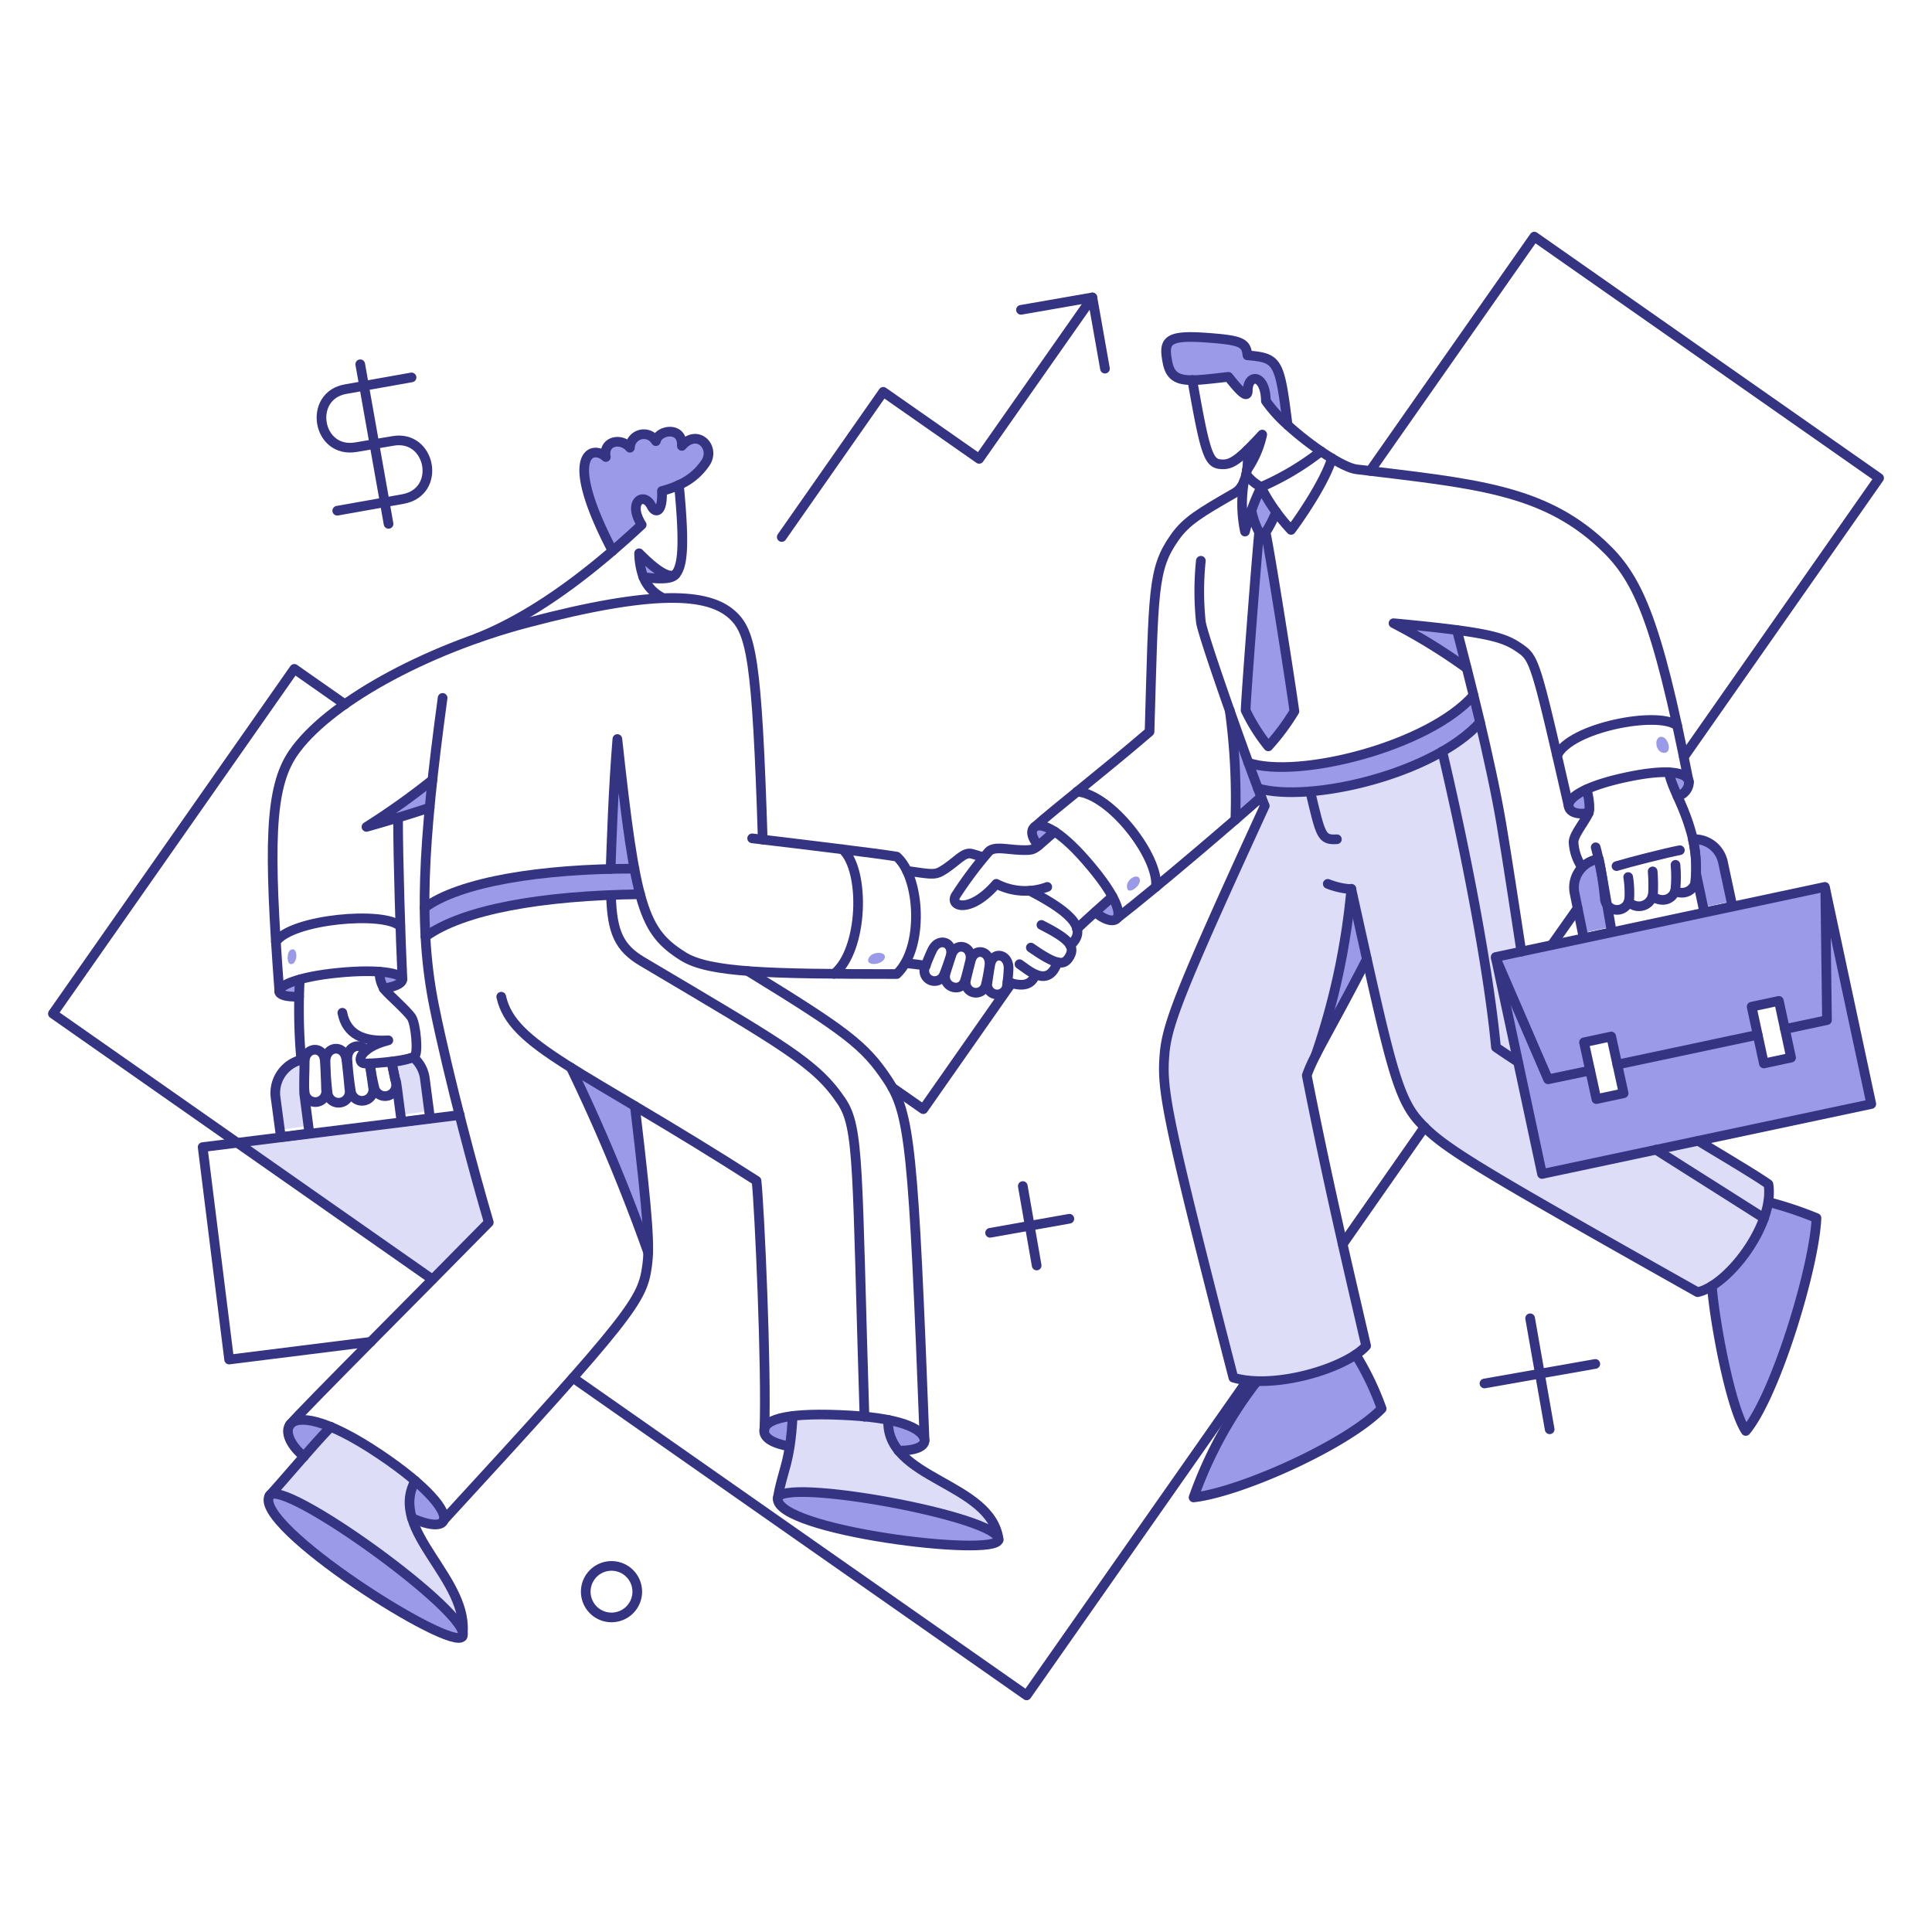 <svg xmlns="http://www.w3.org/2000/svg" fill="none" viewBox="-0.5 -0.5 200 200" stroke-width="0.75" height="200" width="200"><g id="Business-Business-deal-01"><g id="color 2"><path id="Vector" fill="#ddddf7" d="M42.142 156.631a4.887 4.887 0 0 1 0.321 -3.838 37.605 37.605 0 0 0 -8.715 -5.577c-2.288 2.394 -5.14 5.837 -6.239 6.995 1.89 -1.248 19.226 11.173 19.907 14.273 0.321 -4.273 -4.077 -8.098 -5.274 -11.853Z" stroke-width="1"></path><path id="Vector_2" fill="#ddddf7" d="M92.505 149.655a4.564 4.564 0 0 1 -1.078 -3.195 39.979 39.979 0 0 0 -9.887 -0.398 29.26 29.26 0 0 1 -0.298 3.157c-0.359 2.288 -0.87 3.195 -1.229 5.331 0.548 -2.061 21.835 1.758 22.818 4.14 -0.76 -4.574 -7.623 -5.708 -10.326 -9.036Z" stroke-width="1"></path><path id="Vector_3" fill="#ddddf7" d="M182.569 122.091c-1.115 -0.796 -3.781 -2.42 -7.263 -4.499l-16.219 3.422 -4.762 -22.44 2.666 -0.567c-2.095 -14.052 -2.499 -16.256 -4.273 -23.745 -5.16 5.504 -17.638 8.328 -23.007 6.825 0.141 0.424 0.246 0.697 0.718 1.834 -8.756 19.113 -10.114 22.61 -10.379 25.749 -0.298 3.682 0.095 6.144 7.127 33.462 4.279 1.194 11.43 -0.818 13.763 -3.289 -1.966 -8.488 -3.97 -16.939 -6.144 -27.998 0.268 -0.738 0.584 -1.458 0.945 -2.155a73.251 73.251 0 0 0 3.668 -17.166c3.51 15.91 4.542 21.332 6.957 24.028 2.439 2.703 5.273 4.424 28.868 17.711 3.538 -0.916 7.946 -7.244 7.335 -11.17Z" stroke-width="1"></path><path id="Vector_4" fill="#ddddf7" d="M47.076 114.908c-11.476 1.416 -13.234 1.619 -23.007 2.892L44.26 131.937c0.872 -0.882 4.96 -5.019 5.823 -5.917 -0.458 -1.446 -2.279 -8.205 -3.006 -11.112Z" stroke-width="1"></path><path id="Vector_5" fill="#ddddf7" d="m30.988 112.696 0.038 -3.554a3.543 3.543 0 0 0 -3.006 3.913l0.473 3.383 2.949 -0.378 -0.454 -3.364Z" stroke-width="1"></path><path id="Vector_6" fill="#ddddf7" d="M43.482 111.164a3.482 3.482 0 0 0 -1.194 -2.212 9.224 9.224 0 0 1 -2.269 0.492c0.16 0.697 0.211 0.943 0.378 1.777 0.155 0.155 0.108 0.121 0.586 3.682l2.949 -0.378 -0.451 -3.36Z" stroke-width="1"></path></g><g id="color 1"><path id="Vector_7" fill="#9a9ae8" d="M182.55 123.944a14.381 14.381 0 0 1 -5.861 8.696c0.298 3.857 1.947 12.647 3.516 15.011 3.085 -3.686 7.108 -16.958 7.316 -22.043a34.842 34.842 0 0 0 -4.972 -1.664Z" stroke-width="1"></path><path id="Vector_8" fill="#9a9ae8" d="M139.862 139.749a19.67 19.67 0 0 1 -10.228 2.741 41.894 41.894 0 0 0 -6.56 12.04c4.876 -0.548 15.842 -5.464 19.472 -9.188a29.289 29.289 0 0 0 -2.685 -5.593Z" stroke-width="1"></path><path id="Vector_9" fill="#9a9ae8" d="M46.418 168.982C42.207 167.956 25.77 157.104 27.377 154.325c1.448 -1.737 17.777 10 19.817 13.666 0.466 0.844 0.231 1.238 -0.777 0.991Z" stroke-width="1"></path><path id="Vector_10" fill="#9a9ae8" d="M93.551 155.4c-5.95 -1.237 -12.686 -1.958 -13.459 -0.957 -1.656 2.141 10.259 4.179 12.95 4.528 4.448 0.583 8.57 0.734 9.6 0.21 2.12 -1.076 -6.618 -3.265 -9.09 -3.781Z" stroke-width="1"></path><path id="Vector_11" fill="#9a9ae8" d="M95.209 148.596c-0.038 -0.681 -0.945 -1.55 -3.762 -2.117a4.477 4.477 0 0 0 1.078 3.195c1.909 0 2.722 -0.51 2.685 -1.078Z" stroke-width="1"></path><path id="Vector_12" fill="#9a9ae8" d="M78.629 147.538c-0.076 0.813 0.889 1.38 2.628 1.701 0.151 -1.059 0.246 -2.098 0.298 -3.157 -2 0.246 -2.851 0.78 -2.926 1.456Z" stroke-width="1"></path><path id="Vector_13" fill="#9a9ae8" d="M33.748 147.197c-0.813 0.832 -1.791 1.947 -2.779 3.063 -1.475 -1.21 -1.99 -2.571 -1.456 -3.289l0.113 -0.132c0.548 -0.51 1.89 -0.567 4.121 0.359Z" stroke-width="1"></path><path id="Vector_14" fill="#9a9ae8" d="M42.486 152.793c2.344 2.004 3.236 3.482 2.93 4.121 -0.262 0.549 -1.399 0.529 -3.271 -0.284a4.7 4.7 0 0 1 0.34 -3.838Z" stroke-width="1"></path><path id="Vector_15" fill="#9a9ae8" d="M130.046 82.013c-1.236 -3.457 -0.127 -0.07 -3.271 -8.961a66.904 66.904 0 0 1 0.586 11.305c1.138 -0.964 2.065 -1.796 2.685 -2.344Z" stroke-width="1"></path><path id="Vector_16" fill="#9a9ae8" d="M152.036 71.483c-4.632 5.273 -18.109 8.696 -23.329 6.976 0.359 0.983 0.697 1.89 0.983 2.647 5.484 1.535 17.935 -1.433 23.007 -6.844 -0.226 -0.945 -0.434 -1.89 -0.662 -2.779Z" stroke-width="1"></path><path id="Vector_17" fill="#9a9ae8" d="M139.408 91.522a73.251 73.251 0 0 1 -3.668 17.166c0.983 -1.947 2.628 -4.745 5.273 -9.887l-1.606 -7.278Z" stroke-width="1"></path><path id="Vector_18" fill="#9a9ae8" d="M173.154 81.918a14.8 14.8 0 0 1 -0.907 -2.458c1.144 0.049 1.753 0.33 1.99 0.697 0.435 0.667 -0.247 1.49 -1.083 1.761Z" stroke-width="1"></path><path id="Vector_19" fill="#9a9ae8" d="M163.739 81.219c-1.361 0.624 -1.89 1.248 -1.872 1.701 0.057 0.586 0.775 0.964 2.08 0.737 0.304 -0.608 -0.084 -1.769 -0.208 -2.439Z" stroke-width="1"></path><path id="Vector_20" fill="#9a9ae8" d="M150.317 64.696c-1.645 -0.227 -3.762 -0.454 -6.541 -0.718a59.67 59.67 0 0 1 7.562 4.651c-0.396 -1.55 -0.756 -2.911 -1.021 -3.932Z" stroke-width="1"></path><path id="Vector_21" fill="#9a9ae8" d="M130.146 44.486a13.985 13.985 0 0 1 -1.592 3.611c0.038 -0.529 0.038 -1.194 0.095 -2.023 0.419 -0.435 0.91 -0.964 1.497 -1.588Z" stroke-width="1"></path><path id="Vector_22" fill="#9a9ae8" d="M128.633 36.282c-0.113 -1.323 -0.548 -1.592 -4.367 -1.834 -4.046 -0.284 -4.348 0.378 -3.932 2.533 0.284 1.456 1.04 1.872 2.571 1.872 0.945 0 2.189 -0.17 3.762 -0.34 1.21 1.531 2.004 2.325 2.004 1.399 0 -1.758 1.834 -1.72 1.872 1.095 0.681 0.697 1.437 1.531 2.25 2.344 -0.832 -6.69 -1.002 -6.785 -4.159 -7.068Z" stroke-width="1"></path><path id="Vector_23" fill="#9a9ae8" d="M130.485 54.62c0.45 -0.669 0.824 -1.385 1.115 -2.136 -0.567 -0.813 -1.078 -1.664 -1.592 -2.552 -0.34 0.796 -0.697 1.607 -1.002 2.401 0.148 0.792 0.416 1.557 0.796 2.269 -0.227 2.136 -1.399 17.43 -1.399 18.432a19.395 19.395 0 0 0 2.344 3.724 22.868 22.868 0 0 0 2.722 -3.63c-0.376 -2.836 -2.683 -17.487 -2.985 -18.508Z" stroke-width="1"></path><path id="Vector_24" fill="#9a9ae8" d="M106.646 85.057c0.341 -0.244 1.04 -0.132 2.042 0.529 -0.851 0.718 -1.342 1.153 -1.701 1.456 -0.775 -0.964 -0.793 -1.662 -0.34 -1.985Z" stroke-width="1"></path><path id="Vector_25" fill="#9a9ae8" d="M114.681 92.316c0.586 1.095 0.697 1.815 0.492 2.174a0.189 0.189 0 0 1 -0.076 0.095c-0.34 0.359 -1.229 0.17 -2.212 -0.681 0.699 -0.624 1.796 -1.588 1.796 -1.588Z" stroke-width="1"></path><path id="Vector_26" fill="#9a9ae8" d="M30.535 100.899a26.192 26.192 0 0 0 -0.057 1.777c-1.38 0.057 -2.032 -0.188 -2.061 -0.548 -0.027 -0.339 0.662 -0.832 2.117 -1.229Z" stroke-width="1"></path><path id="Vector_27" fill="#9a9ae8" d="M41.159 100.861c0.057 0.34 -0.435 0.756 -1.928 0.983a3.127 3.127 0 0 1 -0.435 -1.739c1.512 0.092 2.306 0.416 2.363 0.756Z" stroke-width="1"></path><path id="Vector_28" fill="#9a9ae8" d="M63.429 75.982c-0.434 5.304 -0.588 10.922 -0.697 13.479 -8.639 0.208 -15.935 1.55 -19.281 4.008 0.019 1.021 0.038 2.023 0.095 2.985 5.03 -3.644 16.003 -4.271 22.232 -4.386 -1.018 -3.771 -1.794 -10.959 -2.349 -16.086Z" stroke-width="1"></path><path id="Vector_29" fill="#9a9ae8" d="M44.26 80.236a86.681 86.681 0 0 0 -0.284 2.874c-0.907 0.298 -2.098 0.68 -3.271 1.04 -1.229 0.377 -2.439 0.718 -3.271 0.964a82.762 82.762 0 0 0 6.825 -4.877Z" stroke-width="1"></path><path id="Vector_30" fill="#9a9ae8" d="M69.573 58.76a1.572 1.572 0 0 1 -0.208 0.265c-0.464 0.483 -1.942 0.417 -3.266 0.209a7.86 7.86 0 0 1 -0.459 -2.459c1.626 1.626 3.289 2.911 3.932 1.985Z" stroke-width="1"></path><path id="Vector_31" fill="#9a9ae8" d="M70.065 45.64c0.113 -2.08 -2.477 -1.664 -2.687 -0.492a1.438 1.438 0 0 0 -2.687 0.681c-0.926 -1.095 -2.817 -0.697 -2.495 0.964 -1.304 -1.267 -4.651 -0.51 0.697 9.717a82.213 82.213 0 0 0 3.025 -2.703c-1.512 -2.363 0.227 -3.482 1.002 -1.947 0.416 0.813 1.194 0.737 1.095 -1.55a9.988 9.988 0 0 0 1.777 -0.643 6.382 6.382 0 0 0 2.76 -2.344c0.992 -1.588 -0.917 -3.479 -2.487 -1.683Z" stroke-width="1"></path><path id="Vector_32" fill="#9a9ae8" d="M65.225 114.019c1.153 9.623 1.437 13.158 1.38 15.162a185.64 185.64 0 0 0 -8 -19.134c1.818 1.136 4.011 2.422 6.62 3.972Z" stroke-width="1"></path><path id="Vector_33" fill="#9a9ae8" d="m175.082 89.934 0.734 3.496 2.911 -0.624 -0.87 -4.065a3.006 3.006 0 0 0 -3.119 -2.363c0.262 1.166 0.376 2.36 0.343 3.555Z" stroke-width="1"></path><path id="Vector_34" fill="#9a9ae8" d="m165.006 88.422 -0.189 0.038a2.98 2.98 0 0 0 -1.898 1.294 2.975 2.975 0 0 0 -0.408 2.261l0.832 4.065 2.911 -0.624c-0.034 -0.162 -1.136 -6.7 -1.248 -7.033Z" stroke-width="1"></path><path id="Vector_35" stroke="#343482" stroke-linejoin="round" d="m175.082 89.934 0.849 4.025 2.911 -0.624 -0.984 -4.593a3.006 3.006 0 0 0 -3.119 -2.363c0.262 1.166 0.376 2.36 0.343 3.555Z" stroke-width="1"></path><path id="Vector_36" stroke="#343482" stroke-linejoin="round" d="m165.006 88.422 -0.189 0.038a2.98 2.98 0 0 0 -1.898 1.294 2.975 2.975 0 0 0 -0.408 2.261l0.935 4.616 2.911 -0.624c-0.034 -0.162 -1.24 -7.252 -1.351 -7.584Z" stroke-width="1"></path><path id="Vector_37" fill="#9a9ae8" d="M29.608 97.817c0.737 -0.339 0.737 1.286 0.132 1.475 -0.605 0.189 -0.587 -1.266 -0.132 -1.475Z" stroke-width="1"></path><path id="Vector_38" fill="#9a9ae8" d="M89.443 98.649c0.384 -0.734 1.944 -0.645 1.626 0.076 -0.318 0.72 -2.091 0.817 -1.626 -0.076Z" stroke-width="1"></path><path id="Vector_39" fill="#9a9ae8" d="M116.174 91.428c0.151 0.775 1.542 -0.298 1.304 -0.945 -0.238 -0.647 -1.475 0.076 -1.304 0.945Z" stroke-width="1"></path><path id="Vector_40" fill="#9a9ae8" d="M171.471 75.774c0.737 -0.009 1.194 1.683 0.284 1.664 -0.91 -0.019 -1.078 -1.655 -0.284 -1.664Z" stroke-width="1"></path><path id="Vector_41" fill="#9a9ae8" d="m188.694 92.634 0.189 12.438a0.263 0.263 0 0 1 -0.208 0.265l-4.348 0.926 0.586 2.722 -2.817 0.605 -0.586 -2.722 -14.519 3.085 0.586 2.722 -2.817 0.605 -0.585 -2.72 -4.348 0.926a0.298 0.298 0 0 1 -0.298 -0.151l-4.876 -11.443 4.478 21.136 34.086 -7.241 -4.522 -21.153Z" stroke-width="1"></path><path id="Vector_42" fill="#9a9ae8" d="m188.146 91.371 -33.556 7.146 5.293 12.421 4.159 -0.889 -0.567 -2.647 2.817 -0.605 0.567 2.647 14.519 -3.082 -0.548 -2.647 2.817 -0.605 0.567 2.647 4.14 -0.87 -0.208 -13.517Z" stroke-width="1"></path><path id="Vector_43" stroke="#343482" stroke-linecap="round" stroke-linejoin="round" d="m159.13 121.028 -4.801 -22.457 34.081 -7.26 4.806 22.476 -34.086 7.241Z" stroke-width="1"></path></g><g id="outlines"><path id="Vector_44" stroke="#343482" stroke-linecap="round" stroke-linejoin="round" d="m160.14 97.319 2.672 -3.793" stroke-width="1"></path><path id="Vector_45" stroke="#343482" stroke-linecap="round" stroke-linejoin="round" d="M173.816 77.854 194.025 48.986l-35.693 -24.992 -16.996 24.255" stroke-width="1"></path><path id="Vector_46" stroke="#343482" stroke-linecap="round" stroke-linejoin="round" d="m138.501 128.292 8.469 -12.118" stroke-width="1"></path><path id="Vector_47" stroke="#343482" stroke-linecap="round" stroke-linejoin="round" d="m58.816 142.131 46.96 32.876 22.837 -32.592" stroke-width="1"></path><path id="Vector_48" stroke="#343482" stroke-linecap="round" stroke-linejoin="round" d="m35.204 72.409 -5.237 -3.668L4.975 104.434l39.285 27.507" stroke-width="1"></path><path id="Vector_49" stroke="#343482" stroke-linecap="round" stroke-linejoin="round" d="m104.207 101.277 -9.131 13.044 -3.195 -2.231" stroke-width="1"></path><path id="Vector_50" stroke="#343482" stroke-linecap="round" stroke-linejoin="round" d="m80.425 55.092 10.511 -15.029 9.925 6.938 11.721 -16.712" stroke-width="1"></path><path id="Vector_51" stroke="#343482" stroke-linecap="round" stroke-linejoin="round" d="m105.19 31.574 7.392 -1.286 1.304 7.373" stroke-width="1"></path><path id="Vector_52" stroke="#343482" stroke-linecap="round" stroke-linejoin="round" d="m34.41 52.37 6.806 -1.21c4.051 -0.736 2.891 -6.73 -1.059 -6.012l-3.8 0.643c-4.047 0.69 -5.014 -5.337 -1.059 -6.012l6.806 -1.21" stroke-width="1"></path><path id="Vector_53" stroke="#343482" stroke-linecap="round" stroke-linejoin="round" d="m36.792 37.208 2.93 16.523" stroke-width="1"></path><path id="Vector_54" stroke="#343482" stroke-linecap="round" stroke-linejoin="round" d="m101.995 127.12 8.205 -1.456" stroke-width="1"></path><path id="Vector_55" stroke="#343482" stroke-linecap="round" stroke-linejoin="round" d="m105.379 122.281 1.437 8.224" stroke-width="1"></path><path id="Vector_56" stroke="#343482" stroke-linecap="round" stroke-linejoin="round" d="m153.171 142.717 11.475 -2.023" stroke-width="1"></path><path id="Vector_57" stroke="#343482" stroke-linecap="round" stroke-linejoin="round" d="m157.898 135.968 2.023 11.494" stroke-width="1"></path><path id="Vector_58" stroke="#343482" stroke-linecap="round" stroke-linejoin="round" d="M62.73 166.934a2.666 2.666 0 1 0 0 -5.33 2.666 2.666 0 0 0 0 5.33Z" stroke-width="1"></path><path id="Vector_59" stroke="#343482" stroke-linecap="round" stroke-linejoin="round" d="m37.889 138.404 -14.67 1.834 -2.741 -21.989 26.618 -3.326" stroke-width="1"></path><path id="Vector_60" stroke="#343482" stroke-linecap="round" stroke-linejoin="round" d="M69.783 49.701a6.341 6.341 0 0 0 2.796 -2.36c0.964 -1.592 -0.907 -3.497 -2.495 -1.683 0.113 -2.098 -2.458 -1.664 -2.687 -0.492a1.441 1.441 0 0 0 -2.687 0.681c-0.926 -1.095 -2.817 -0.697 -2.495 0.964 -1.304 -1.267 -4.651 -0.51 0.697 9.717" stroke-width="1"></path><path id="Vector_61" stroke="#343482" stroke-linecap="round" stroke-linejoin="round" d="M66.1 59.233a7.787 7.787 0 0 1 -0.44 -2.459c1.492 1.507 3.044 2.738 3.775 2.172" stroke-width="1"></path><path id="Vector_62" stroke="#343482" stroke-linecap="round" stroke-linejoin="round" d="M45.318 71.747c-2.061 15.2 -2.523 23.822 -0.851 32.025 1.523 7.469 4.235 17.563 5.634 22.27 -6.503 6.636 -19.245 19.359 -20.588 20.947" stroke-width="1"></path><path id="Vector_63" stroke="#343482" stroke-linecap="round" stroke-linejoin="round" d="M30.969 150.279c-1.475 -1.21 -1.982 -2.568 -1.456 -3.289 0.742 -1.017 3.651 -0.741 9.339 3.085 5.031 3.383 7 5.938 6.56 6.865 -0.262 0.549 -1.399 0.529 -3.271 -0.284" stroke-width="1"></path><path id="Vector_64" stroke="#343482" stroke-linecap="round" stroke-linejoin="round" d="M81.238 149.239c-1.739 -0.321 -2.712 -0.89 -2.628 -1.701 0.12 -1.154 2.533 -1.873 8.866 -1.512 5.97 0.339 7.662 1.625 7.732 2.571 0.042 0.567 -0.775 1.078 -2.703 1.078" stroke-width="1"></path><path id="Vector_65" stroke="#343482" stroke-linecap="round" stroke-linejoin="round" d="M45.394 156.911c19.756 -21.476 20.616 -22.857 21.094 -26.391 0.26 -1.91 0.189 -4.31 -1.267 -16.523" stroke-width="1"></path><path id="Vector_66" stroke="#343482" stroke-linecap="round" stroke-linejoin="round" d="M27.396 154.343c1.211 -2.08 21.363 12.477 19.964 14.576 -1.093 1.645 -21.759 -11.493 -19.964 -14.576Z" stroke-width="1"></path><path id="Vector_67" stroke="#343482" stroke-linecap="round" stroke-linejoin="round" d="M80.009 154.608c0.184 -2.269 23.195 1.928 22.856 4.291 -0.266 1.853 -23.128 -0.946 -22.856 -4.291Z" stroke-width="1"></path><path id="Vector_68" stroke="#343482" stroke-linecap="round" stroke-linejoin="round" d="M33.748 147.197c-2.023 2.098 -5.256 5.97 -6.352 7.127" stroke-width="1"></path><path id="Vector_69" stroke="#343482" stroke-linecap="round" stroke-linejoin="round" d="M42.486 152.793c-2.892 5.237 5.785 10.209 4.876 16.126" stroke-width="1"></path><path id="Vector_70" stroke="#343482" stroke-linecap="round" stroke-linejoin="round" d="M80.009 154.608c0.492 -2.968 1.286 -3.554 1.55 -8.526" stroke-width="1"></path><path id="Vector_71" stroke="#343482" stroke-linecap="round" stroke-linejoin="round" d="M91.446 146.479c-0.298 6.22 10.681 6.428 11.438 12.421" stroke-width="1"></path><path id="Vector_72" stroke="#343482" stroke-linecap="round" stroke-linejoin="round" d="M78.629 147.538c0.246 -6.239 -0.51 -23.064 -0.813 -25.805 -18.262 -11.702 -25.295 -13.895 -26.429 -19.056" stroke-width="1"></path><path id="Vector_73" stroke="#343482" stroke-linecap="round" stroke-linejoin="round" d="M95.209 148.596c-1.153 -30.324 -1.492 -33.839 -3.876 -37.394 -2.327 -3.478 -4.254 -4.953 -14.406 -11.173" stroke-width="1"></path><path id="Vector_74" stroke="#343482" stroke-linecap="round" stroke-linejoin="round" d="M28.417 102.128C27.283 86.985 27.397 81.093 29.816 77.511c3.482 -5.141 13.593 -10.72 24.236 -13.532 13.366 -3.536 18.792 -3.044 21.23 -0.851 1.99 1.797 2.587 4.615 3.176 23.288 3.658 0.433 12.157 1.458 13.876 1.761 2.439 2.136 2.855 9.453 0 12.156 -13.347 0 -19.436 -0.148 -22.119 -1.834 -4.143 -2.604 -4.915 -5.085 -6.806 -22.497 -0.434 5.294 -0.604 10.888 -0.697 13.452" stroke-width="1"></path><path id="Vector_75" stroke="#343482" stroke-linecap="round" stroke-linejoin="round" d="m77.362 86.285 1.095 0.129" stroke-width="1"></path><path id="Vector_76" stroke="#343482" stroke-linecap="round" stroke-linejoin="round" d="M30.459 102.676c-1.38 0.038 -2.025 -0.189 -2.061 -0.548 -0.059 -0.586 1.909 -1.517 6.125 -1.928 4.31 -0.421 6.522 0.076 6.617 0.643 0.057 0.34 -0.435 0.756 -1.928 0.983" stroke-width="1"></path><path id="Vector_77" stroke="#343482" stroke-linecap="round" stroke-linejoin="round" d="M43.979 83.109a157.122 157.122 0 0 1 -6.541 1.99 75.577 75.577 0 0 0 6.825 -4.859" stroke-width="1"></path><path id="Vector_78" stroke="#343482" stroke-linecap="round" stroke-linejoin="round" d="M41.159 100.861c-0.189 -3.97 -0.454 -12.421 -0.454 -16.716" stroke-width="1"></path><path id="Vector_79" stroke="#343482" stroke-linecap="round" stroke-linejoin="round" d="M28.059 96.986c1.645 -2.363 11.286 -3.195 12.874 -1.592" stroke-width="1"></path><path id="Vector_80" stroke="#343482" stroke-linecap="round" stroke-linejoin="round" d="M86.72 87.42c2.382 2.174 2.155 10.436 -0.87 12.893" stroke-width="1"></path><path id="Vector_81" stroke="#343482" stroke-linecap="round" stroke-linejoin="round" d="M43.541 96.456c3.893 -2.816 12.055 -4.253 22.221 -4.386" stroke-width="1"></path><path id="Vector_82" stroke="#343482" stroke-linecap="round" stroke-linejoin="round" d="M43.447 93.469c3.647 -2.687 12.04 -4.045 21.728 -4.046" stroke-width="1"></path><path id="Vector_83" stroke="#343482" stroke-linecap="round" stroke-linejoin="round" d="M38.796 100.086c-0.031 0.683 0.169 1.355 0.567 1.909 0.298 0.378 2.288 2.152 2.722 2.798 0.478 0.715 0.718 3.724 0.34 4.046 -0.492 0.417 -3.8 0.756 -5.123 0.756 -0.945 0 -0.718 -1.607 2.401 -2.401 -2.587 0.151 -4.329 -0.605 -4.764 -2.855" stroke-width="1"></path><path id="Vector_84" stroke="#343482" stroke-linecap="round" stroke-linejoin="round" d="M30.535 100.899a57.581 57.581 0 0 0 0.151 8.337" stroke-width="1"></path><path id="Vector_85" stroke="#343482" stroke-linecap="round" stroke-linejoin="round" d="M33.2 109.482c-0.1 -1.72 1.95 -1.947 2.155 -0.298 0.153 1.229 0.229 2.098 0.321 3.085a1.149 1.149 0 0 1 -2.25 0.473 31.827 31.827 0 0 1 -0.227 -3.259v0Z" stroke-width="1"></path><path id="Vector_86" stroke="#343482" stroke-linecap="round" stroke-linejoin="round" d="M40.025 109.406c0.17 0.796 0.307 1.436 0.454 2.136a1.149 1.149 0 0 1 -1.612 1.313 1.147 1.147 0 0 1 -0.577 -0.617 20.876 20.876 0 0 1 -0.492 -2.647" stroke-width="1"></path><path id="Vector_87" stroke="#343482" stroke-linecap="round" stroke-linejoin="round" d="M31.026 109.482c0 -1.664 1.99 -1.777 2.098 -0.17 0.08 1.194 0.1 2.042 0.132 2.985a1.118 1.118 0 0 1 -2.212 0.34c-0.094 -0.792 -0.019 -1.643 -0.019 -3.155Z" stroke-width="1"></path><path id="Vector_88" stroke="#343482" stroke-linecap="round" stroke-linejoin="round" d="M37.756 109.595c0.151 0.907 0.249 1.626 0.359 2.42a1.172 1.172 0 0 1 -2.269 0.586 33.2 33.2 0 0 1 -0.378 -3.308c-0.153 -1.475 1.286 -1.928 1.928 -1.059" stroke-width="1"></path><path id="Vector_89" stroke="#343482" stroke-linecap="round" stroke-linejoin="round" d="M101.92 99.5c0.223 -1.57 -1.539 -2.025 -1.928 -0.548 -0.154 0.585 -0.358 1.38 -0.492 1.99a1.062 1.062 0 0 0 0.742 1.288 1.058 1.058 0 0 0 1.299 -0.72c0.16 -0.663 0.287 -1.333 0.378 -2.009v0Z" stroke-width="1"></path><path id="Vector_90" stroke="#343482" stroke-linecap="round" stroke-linejoin="round" d="M99.916 99.027c0.407 -1.562 -1.444 -2.138 -1.928 -0.662a90.649 90.649 0 0 0 -0.586 1.834c-0.443 1.486 1.571 2.137 1.985 0.832 0.228 -0.718 0.406 -1.531 0.529 -2.004Z" stroke-width="1"></path><path id="Vector_91" stroke="#343482" stroke-linecap="round" stroke-linejoin="round" d="M97.874 98.574c0.477 -1.498 -1.168 -2.134 -1.853 -0.756 -0.188 0.379 -0.478 1.057 -0.737 1.739a1.057 1.057 0 0 0 1.89 0.945c0.203 -0.437 0.543 -1.439 0.699 -1.928Z" stroke-width="1"></path><path id="Vector_92" stroke="#343482" stroke-linecap="round" stroke-linejoin="round" d="M103.905 99.784c0.051 -1.531 -1.612 -1.89 -1.89 -0.435 -0.115 0.605 -0.289 1.791 -0.321 2.117a1.035 1.035 0 0 0 2.023 0.246c0.1 -0.639 0.162 -1.283 0.189 -1.928Z" stroke-width="1"></path><path id="Vector_93" stroke="#343482" stroke-linecap="round" stroke-linejoin="round" d="M88.989 146.158c-0.796 -25.692 -0.51 -29.889 -2.382 -32.668 -2.648 -3.932 -5.828 -5.681 -20.606 -14.443 -2.421 -1.435 -3.138 -3.044 -3.252 -6.865" stroke-width="1"></path><path id="Vector_94" stroke="#343482" stroke-linecap="round" stroke-linejoin="round" d="M58.605 110.03a191.05 191.05 0 0 1 8 19.151" stroke-width="1"></path><path id="Vector_95" stroke="#343482" stroke-linecap="round" stroke-linejoin="round" d="M122.923 38.834c1.304 7.463 1.683 8.582 2.855 8.715 1.153 0.131 1.872 -0.34 4.386 -3.063a10.212 10.212 0 0 1 -1.576 3.648" stroke-width="1"></path><path id="Vector_96" stroke="#343482" stroke-linecap="round" stroke-linejoin="round" d="M128.633 36.282c-0.132 -1.304 -0.567 -1.569 -4.348 -1.834 -4.046 -0.284 -4.348 0.378 -3.932 2.533 0.435 2.363 2.174 1.985 6.314 1.531 1.21 1.531 2.004 2.344 2.004 1.399 0 -1.758 1.834 -1.72 1.872 1.095a14.609 14.609 0 0 0 2.251 2.487c-0.833 -6.7 -1.001 -6.928 -4.16 -7.212Z" stroke-width="1"></path><path id="Vector_97" stroke="#343482" stroke-linecap="round" stroke-linejoin="round" d="M128.635 46.079c0.128 1.692 -0.084 3.741 -1.306 4.438 -3.573 2.061 -5.008 2.893 -6.22 4.613 -2.321 3.292 -2.174 5.482 -2.609 20.115 -4.386 3.781 -9.851 8.035 -11.853 9.831" stroke-width="1"></path><path id="Vector_98" stroke="#343482" stroke-linecap="round" stroke-linejoin="round" d="M106.986 87.042c-0.796 -0.964 -0.796 -1.659 -0.34 -1.966 0.628 -0.428 2.436 0.267 5.199 3.422 2.965 3.383 3.718 5.328 3.327 6.012 -0.269 0.471 -1.229 0.34 -2.288 -0.586" stroke-width="1"></path><path id="Vector_99" stroke="#343482" stroke-linecap="round" stroke-linejoin="round" d="M163.966 83.658c-1.304 0.227 -2.03 -0.15 -2.08 -0.737 -0.066 -0.774 1.439 -1.977 5.804 -2.93 4.898 -1.069 6.551 -0.398 6.655 0.454a1.538 1.538 0 0 1 -1.194 1.475" stroke-width="1"></path><path id="Vector_100" stroke="#343482" stroke-linecap="round" stroke-linejoin="round" d="M161.886 82.939c-3.157 -13.782 -3.482 -15.196 -4.783 -16.145 -1.781 -1.299 -3.025 -1.815 -13.347 -2.779a59.67 59.67 0 0 1 7.562 4.651" stroke-width="1"></path><path id="Vector_101" stroke="#343482" stroke-linecap="round" stroke-linejoin="round" d="M175.29 117.592c3.482 2.098 6.163 3.705 7.278 4.499 0.662 4.179 -4.197 10.511 -7.335 11.173 -23.593 -13.29 -26.427 -15.013 -28.868 -17.711 -2.323 -2.573 -3.138 -6.749 -6.976 -24.009a7.75 7.75 0 0 1 -2.439 -0.548" stroke-width="1"></path><path id="Vector_102" stroke="#343482" stroke-linecap="round" stroke-linejoin="round" d="M150.317 64.715c1.059 4.046 3.496 13.46 4.632 20.247 0.623 3.724 1.38 8.756 2.042 13.044" stroke-width="1"></path><path id="Vector_103" stroke="#343482" stroke-linecap="round" stroke-linejoin="round" d="M123.812 57.55a30.576 30.576 0 0 0 0 6.314c0.156 1.439 5.464 16.318 6.617 19.056 -8.756 19.075 -10.128 22.61 -10.379 25.73 -0.298 3.682 0.095 6.144 7.127 33.462 4.291 1.267 11.721 -1.002 13.744 -3.289 -1.966 -8.488 -3.97 -16.958 -6.144 -27.998 0.737 -2.117 2.439 -4.707 6.22 -12.04" stroke-width="1"></path><path id="Vector_104" stroke="#343482" stroke-linecap="round" stroke-linejoin="round" d="M182.55 123.925a38.625 38.625 0 0 1 4.991 1.664c-0.208 5.085 -4.235 18.357 -7.316 22.043 -1.569 -2.363 -3.214 -11.154 -3.516 -15.011" stroke-width="1"></path><path id="Vector_105" stroke="#343482" stroke-linecap="round" stroke-linejoin="round" d="M139.843 139.73a29.382 29.382 0 0 1 2.687 5.596c-3.63 3.724 -14.595 8.64 -19.472 9.188a43.014 43.014 0 0 1 6.56 -12.024" stroke-width="1"></path><path id="Vector_106" stroke="#343482" stroke-linecap="round" stroke-linejoin="round" d="M115.152 94.542c4.029 -3.123 12.32 -10.215 14.917 -12.548" stroke-width="1"></path><path id="Vector_107" stroke="#343482" stroke-linecap="round" stroke-linejoin="round" d="M110.994 81.446c3.535 0.284 8.526 6.844 8.167 9.868" stroke-width="1"></path><path id="Vector_108" stroke="#343482" stroke-linecap="round" stroke-linejoin="round" d="M160.692 77.703c1.335 -2.896 10.492 -4.652 12.429 -3.085" stroke-width="1"></path><path id="Vector_109" stroke="#343482" stroke-linecap="round" stroke-linejoin="round" d="M128.5 48.608c0.416 0.542 0.944 0.988 1.55 1.304a28.288 28.288 0 0 0 6.2 -3.69" stroke-width="1"></path><path id="Vector_110" stroke="#343482" stroke-linecap="round" stroke-linejoin="round" d="M137.386 46.944c-0.796 2.609 -3.573 6.541 -4.235 7.411a19.126 19.126 0 0 1 -3.104 -4.406 23.916 23.916 0 0 0 -1.664 4.577 13.799 13.799 0 0 1 -0.095 -5.237" stroke-width="1"></path><path id="Vector_111" stroke="#343482" stroke-linecap="round" stroke-linejoin="round" d="M129.051 52.337c0.151 0.792 0.419 1.556 0.796 2.269 -0.227 2.117 -1.399 17.413 -1.399 18.432a18.54 18.54 0 0 0 2.344 3.724 23.456 23.456 0 0 0 2.703 -3.63c-0.378 -2.836 -2.687 -17.487 -2.985 -18.507 0.435 -0.674 0.802 -1.389 1.095 -2.136" stroke-width="1"></path><path id="Vector_112" stroke="#343482" stroke-linecap="round" stroke-linejoin="round" d="M128.727 78.459c5.18 1.72 18.659 -1.701 23.31 -6.976" stroke-width="1"></path><path id="Vector_113" stroke="#343482" stroke-linecap="round" stroke-linejoin="round" d="M129.71 81.105c5.464 1.55 18.168 -1.492 23.007 -6.825" stroke-width="1"></path><path id="Vector_114" stroke="#343482" stroke-linecap="round" stroke-linejoin="round" d="M127.385 84.357a66.695 66.695 0 0 0 -0.586 -11.305" stroke-width="1"></path><path id="Vector_115" stroke="#343482" stroke-linecap="round" stroke-linejoin="round" d="M139.39 91.503a73.251 73.251 0 0 1 -3.668 17.166" stroke-width="1"></path><path id="Vector_116" stroke="#343482" stroke-linecap="round" stroke-linejoin="round" d="M135.136 81.427c1.095 4.613 1.153 5.048 2.76 4.953" stroke-width="1"></path><path id="Vector_117" stroke="#343482" stroke-linecap="round" stroke-linejoin="round" d="M170.923 118.518c5.104 3.233 9.717 6.144 11.192 7.089" stroke-width="1"></path><path id="Vector_118" stroke="#343482" stroke-linecap="round" stroke-linejoin="round" d="M148.804 77.287c2.231 9.453 4.764 22.194 5.558 30.626a92.356 92.356 0 0 0 2.269 1.512" stroke-width="1"></path><path id="Vector_119" stroke="#343482" stroke-linecap="round" stroke-linejoin="round" d="M108.688 85.586c-1.834 1.531 -1.966 1.875 -2.76 1.909 -1.872 0.083 -3.455 -0.525 -4.102 0.189a41.196 41.196 0 0 0 -3.346 4.462c-0.816 1.194 1.418 2.023 4.159 -1.153a6.517 6.517 0 0 0 5.273 0.321" stroke-width="1"></path><path id="Vector_120" stroke="#343482" stroke-linecap="round" stroke-linejoin="round" d="M93.394 89.649c2.363 0.34 2.853 0.451 3.535 0.057 1.621 -0.934 2.288 -2.09 3.214 -1.815 0.379 0.11 0.756 0.227 1.153 0.359" stroke-width="1"></path><path id="Vector_121" stroke="#343482" stroke-linecap="round" stroke-linejoin="round" d="M114.662 92.316c-0.832 0.737 -2.836 2.514 -3.682 3.346" stroke-width="1"></path><path id="Vector_122" stroke="#343482" stroke-linecap="round" stroke-linejoin="round" d="M106.098 91.711c4.915 2.533 5.842 4.159 4.197 5.653" stroke-width="1"></path><path id="Vector_123" stroke="#343482" stroke-linecap="round" stroke-linejoin="round" d="M107.308 95.246c2.817 1.437 3.682 2.247 2.779 3.482 -0.512 0.697 -1.21 0.718 -3.876 -1.134" stroke-width="1"></path><path id="Vector_124" stroke="#343482" stroke-linecap="round" stroke-linejoin="round" d="M93.242 99.201c0.737 0.076 1.626 0.189 2.098 0.265" stroke-width="1"></path><path id="Vector_125" stroke="#343482" stroke-linecap="round" stroke-linejoin="round" d="M105.039 99.311c0.907 0.605 2.968 2.571 3.932 -0.208" stroke-width="1"></path><path id="Vector_126" stroke="#343482" stroke-linecap="round" stroke-linejoin="round" d="M103.791 101.183c0.832 0.208 2.344 0.737 2.892 -0.796" stroke-width="1"></path><path id="Vector_127" stroke="#343482" stroke-linecap="round" stroke-linejoin="round" d="M172.246 79.442c0.473 2.061 1.757 3.63 2.587 7.263 0.265 1.415 0.309 2.863 0.132 4.291a1.456 1.456 0 0 1 -1.473 0.915 1.462 1.462 0 0 1 -0.588 -0.178" stroke-width="1"></path><path id="Vector_128" stroke="#343482" stroke-linecap="round" stroke-linejoin="round" d="M172.946 89.027c0.076 0.824 0.076 1.653 0 2.477 -0.095 0.871 -1.136 1.627 -2.388 0.796" stroke-width="1"></path><path id="Vector_129" stroke="#343482" stroke-linecap="round" stroke-linejoin="round" d="M170.583 89.707c0.06 0.748 0.073 1.499 0.038 2.25a1.461 1.461 0 0 1 -2.525 0.895" stroke-width="1"></path><path id="Vector_130" stroke="#343482" stroke-linecap="round" stroke-linejoin="round" d="M168.05 90.293c0.115 0.731 0.153 1.473 0.113 2.212a1.27 1.27 0 0 1 -2.533 0.019 31.034 31.034 0 0 0 -0.945 -5.312" stroke-width="1"></path><path id="Vector_131" stroke="#343482" stroke-linecap="round" stroke-linejoin="round" d="M163.739 81.219c0.215 0.679 0.315 1.387 0.298 2.098 -0.076 0.813 -1.645 2.458 -1.645 3.365 0.05 0.925 0.35 1.82 0.87 2.587" stroke-width="1"></path><path id="Vector_132" stroke="#343482" stroke-linecap="round" stroke-linejoin="round" d="M166.84 89.159c1.229 -0.378 5.293 -1.418 6.56 -1.645" stroke-width="1"></path><path id="Vector_133" stroke="#343482" stroke-linecap="round" stroke-linejoin="round" d="M67.929 61.292a4.089 4.089 0 0 1 -1.829 -2.06c1.321 0.207 2.813 0.282 3.266 -0.209 0.796 -0.831 1.04 -2.795 0.418 -9.323a9.815 9.815 0 0 1 -1.76 0.627c0.095 2.288 -0.683 2.364 -1.095 1.55 -0.778 -1.529 -2.514 -0.416 -1.002 1.947C62.014 57.463 55.72 62.861 48.855 65.571" stroke-width="1"></path><path id="Vector_134" stroke="#343482" stroke-linecap="round" stroke-linejoin="round" d="M174.324 80.444c-3.383 -17.222 -5.373 -21.249 -9.018 -24.614 -6.18 -5.728 -13.27 -6.278 -25.409 -7.751 -1.36 -0.177 -4.685 -2.368 -7.107 -4.584" stroke-width="1"></path><path id="Vector_135" stroke="#343482" stroke-linecap="round" stroke-linejoin="round" d="m166.925 109.707 14.519 -3.082" stroke-width="1"></path><path id="Vector_136" stroke="#343482" stroke-linecap="round" stroke-linejoin="round" d="m166.291 106.797 -2.817 0.605 1.286 5.877 2.817 -0.605 -1.286 -5.877Z" stroke-width="1"></path><path id="Vector_137" stroke="#343482" stroke-linecap="round" stroke-linejoin="round" d="m183.646 103.111 -2.817 0.605 1.267 5.874 2.817 -0.605 -1.267 -5.874Z" stroke-width="1"></path><path id="Vector_138" stroke="#343482" stroke-linecap="round" stroke-linejoin="round" d="m184.272 106.032 4.358 -0.931 -0.179 -13.598" stroke-width="1"></path><path id="Vector_139" stroke="#343482" stroke-linecap="round" stroke-linejoin="round" d="m164.1 110.324 -4.342 0.905 -5.39 -12.474" stroke-width="1"></path><path id="Vector_140" stroke="#343482" stroke-linejoin="round" d="m30.988 112.696 0.038 -3.554a3.543 3.543 0 0 0 -3.006 3.913l0.557 4.151 2.95 -0.378 -0.539 -4.132Z" stroke-width="1"></path><path id="Vector_141" stroke="#343482" stroke-linejoin="round" d="M43.482 111.164a3.482 3.482 0 0 0 -1.194 -2.212 9.224 9.224 0 0 1 -2.269 0.492c0.16 0.697 0.211 0.943 0.378 1.777 0.155 0.155 0.194 0.865 0.672 4.425l2.949 -0.378 -0.536 -4.103Z" stroke-width="1"></path></g></g></svg>